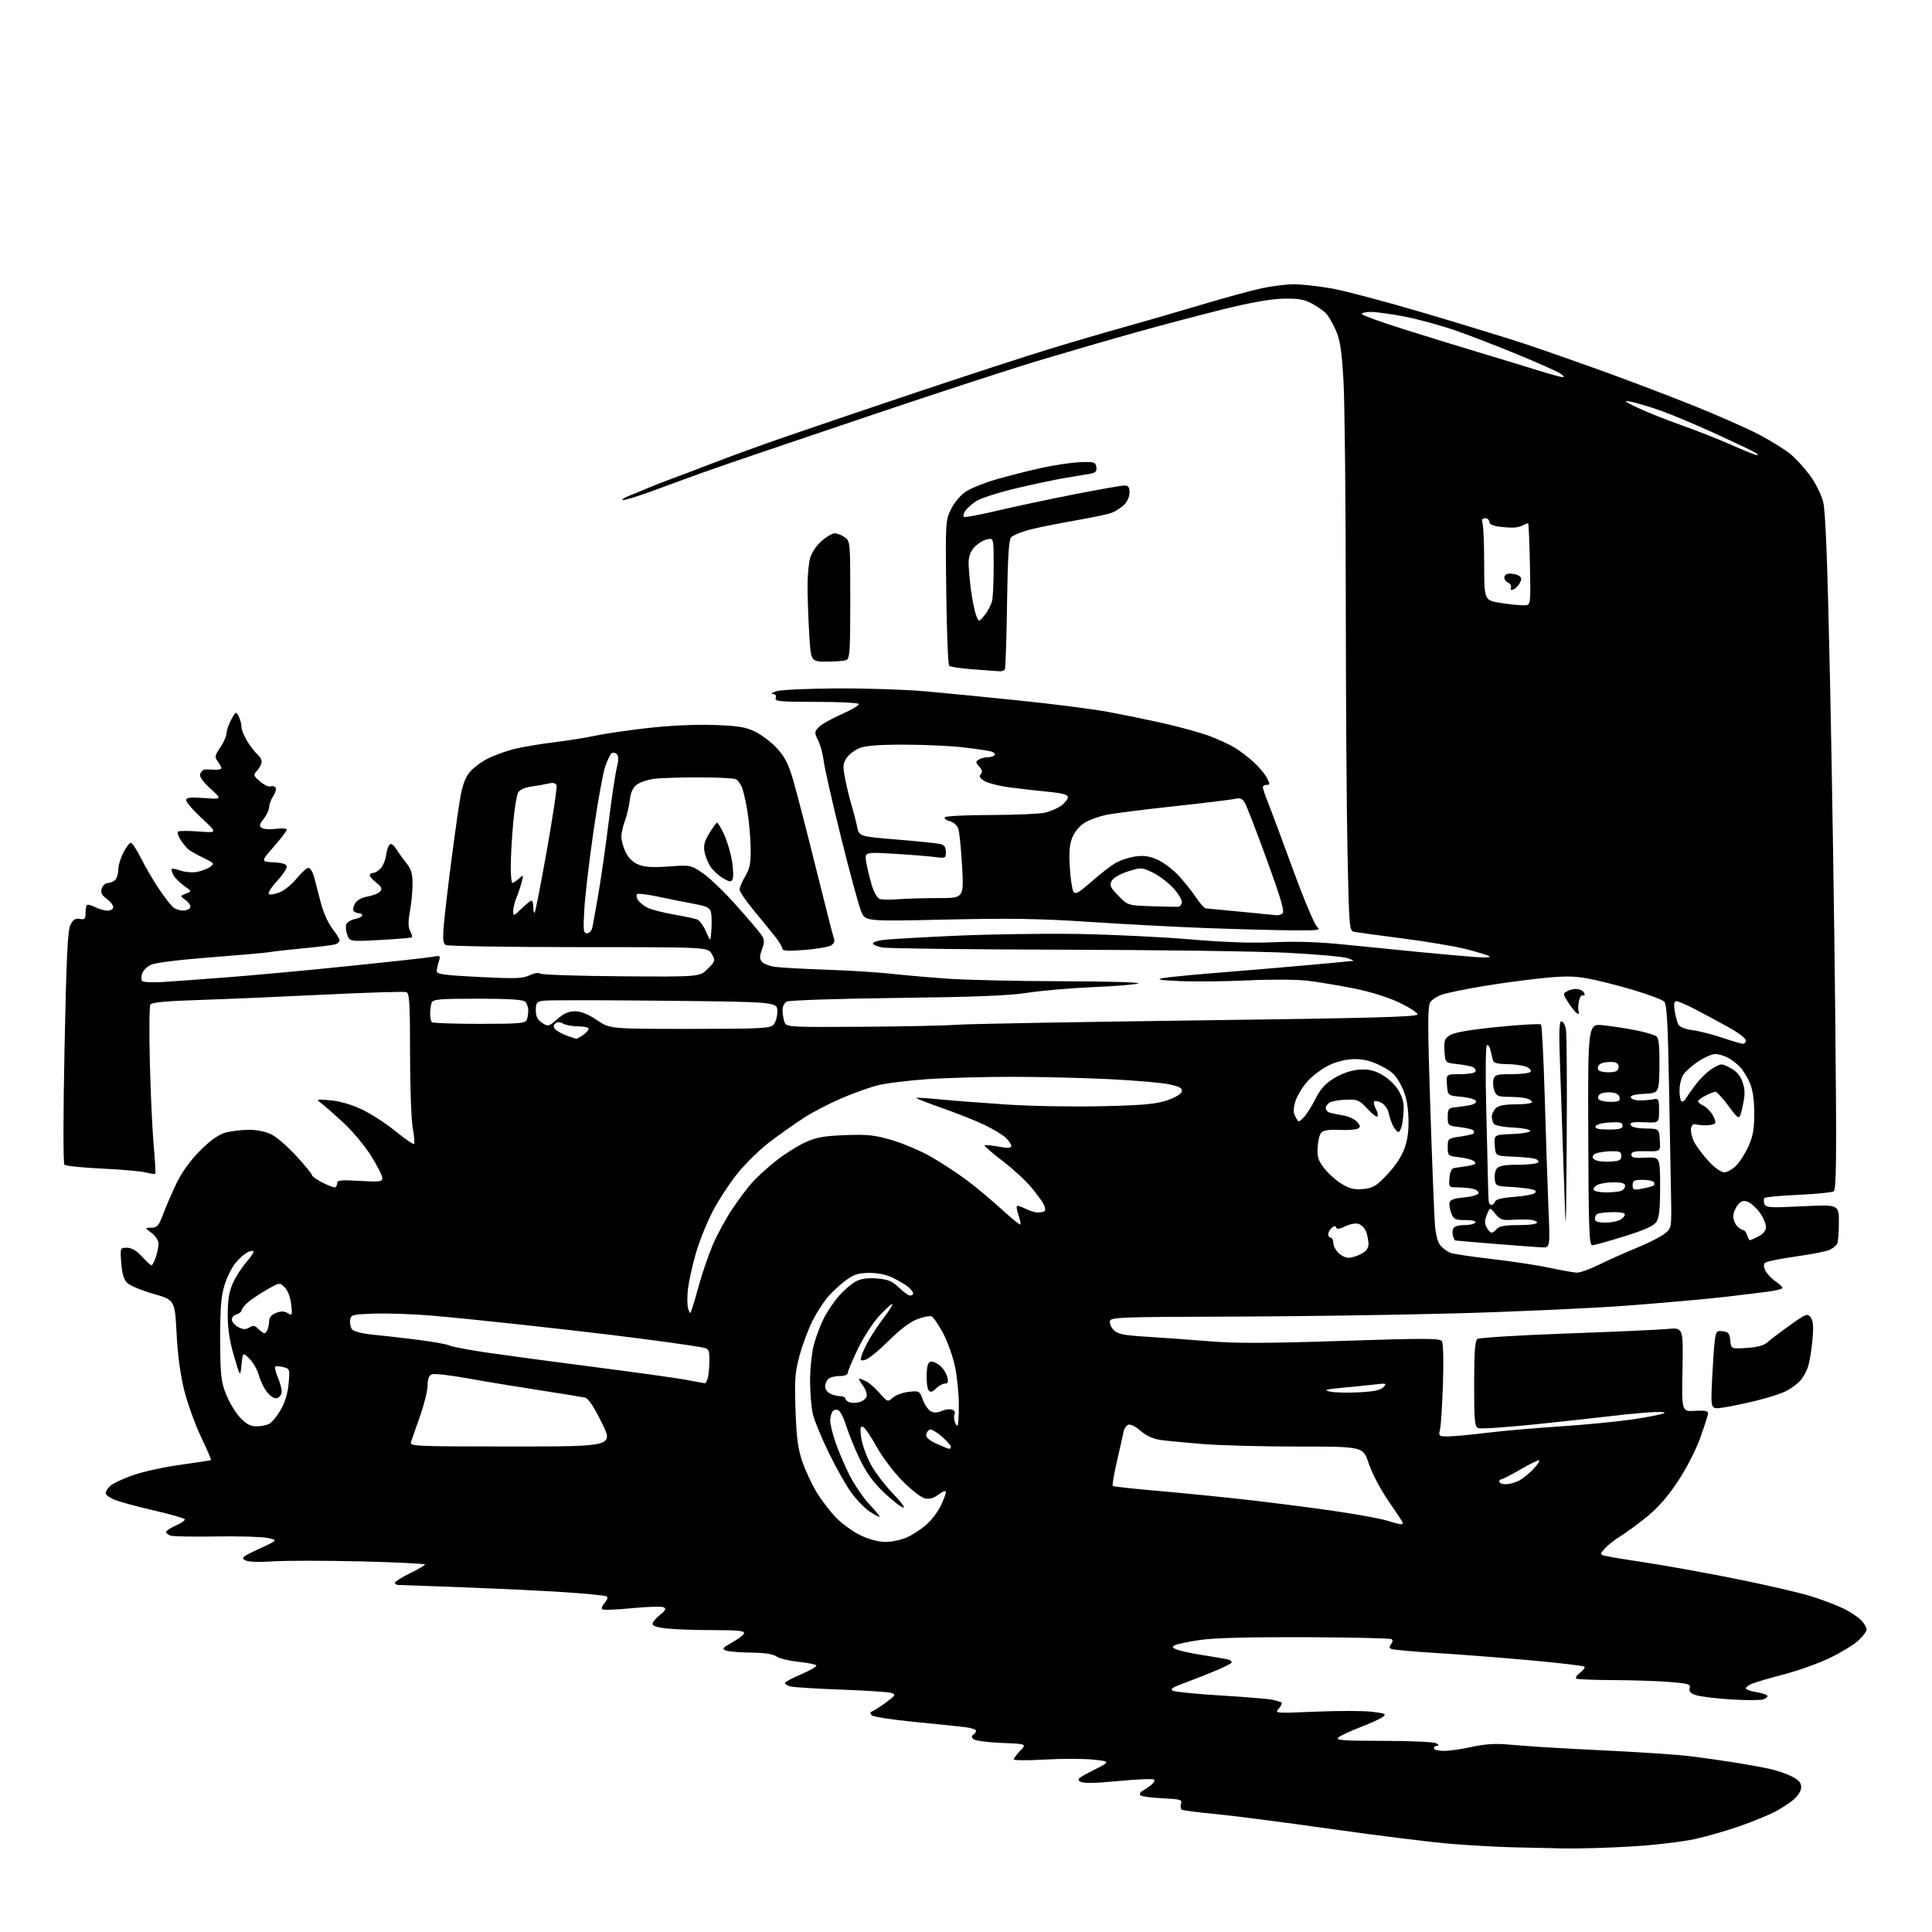 <?xml version="1.0" encoding="UTF-8" standalone="no"?>
<svg 
  version="1.1" 
  xmlns="http://www.w3.org/2000/svg" 
  xmlns:xlink="http://www.w3.org/1999/xlink" 
  xmlns:svg="http://www.w3.org/2000/svg"
  xmlns:rdf="http://www.w3.org/1999/02/22-rdf-syntax-ns#"
  xmlns:cc="http://creativecommons.org/ns#"
  xmlns:dc="http://purl.org/dc/elements/1.1/"
  viewBox="0 0 768 768"
  width="768"
  height="768"
>
<style>svg {background-color: white; }</style>"
<path stroke="none" fill="black" fill-rule="evenodd" d="M621.50,734.78C615.45,734.67 606.00,734.46 600.50,734.31C595.00,734.16 584.42,733.56 577.00,732.98C569.58,732.40 547.98,729.72 529.00,727.03C510.02,724.34 489.15,721.64 482.61,721.04C476.07,720.44 470.32,719.70 469.82,719.39C469.32,719.08 469.18,718.02 469.49,717.02C470.01,715.40 469.25,715.18 462.11,714.85C457.74,714.65 453.79,714.12 453.34,713.67C452.89,713.22 453.19,712.46 454.01,711.99C454.83,711.52 456.40,710.47 457.50,709.65C458.60,708.83 459.17,707.83 458.76,707.43C458.36,707.02 452.02,707.27 444.67,707.98C435.39,708.88 430.75,708.96 429.47,708.24C427.89,707.36 428.60,706.73 434.57,703.72C441.50,700.22 441.50,700.22 434.63,699.48C430.86,699.07 422.20,699.06 415.38,699.45C408.57,699.84 403.00,699.81 403.00,699.38C403.00,698.96 404.16,697.40 405.57,695.92C408.15,693.24 408.15,693.24 398.09,692.83C392.56,692.61 387.53,691.93 386.93,691.33C386.14,690.54 386.13,690.04 386.91,689.55C387.51,689.18 388.00,688.49 388.00,688.00C388.00,687.52 386.09,686.88 383.75,686.58C381.41,686.28 372.31,685.34 363.51,684.48C354.72,683.63 347.07,682.44 346.51,681.84C345.82,681.10 345.88,680.61 346.69,680.31C347.34,680.07 349.79,678.49 352.14,676.79C355.90,674.06 356.18,673.61 354.45,672.99C353.38,672.61 344.40,672.01 334.50,671.65C324.60,671.30 315.49,670.73 314.25,670.39C313.01,670.05 312.00,669.44 312.00,669.03C312.00,668.63 314.92,667.06 318.49,665.54C322.06,664.02 324.77,662.44 324.52,662.03C324.26,661.62 321.05,660.97 317.39,660.60C313.72,660.22 309.78,659.26 308.64,658.46C307.26,657.49 303.84,656.98 298.53,656.93C294.11,656.89 289.63,656.52 288.57,656.10C286.90,655.45 287.23,655.02 291.00,652.92C293.39,651.59 295.54,649.94 295.76,649.25C296.07,648.30 293.23,648.00 283.73,648.00C276.89,648.00 268.58,647.72 265.25,647.37C261.08,646.93 259.28,646.33 259.41,645.42C259.52,644.69 260.86,643.11 262.40,641.90C264.53,640.22 264.88,639.51 263.85,638.93C263.10,638.52 257.44,638.67 251.27,639.28C245.10,639.89 239.75,640.08 239.37,639.70C238.99,639.32 239.46,638.15 240.40,637.11C241.45,635.95 241.73,634.95 241.13,634.58C240.58,634.24 233.24,633.51 224.82,632.95C216.39,632.39 198.25,631.51 184.50,631.00C170.75,630.49 158.94,630.06 158.25,630.04C157.56,630.02 157.00,629.62 157.00,629.16C157.00,628.70 159.68,627.01 162.95,625.41C166.22,623.81 168.92,622.23 168.95,621.91C168.98,621.59 157.54,621.03 143.53,620.68C129.53,620.34 113.85,620.33 108.70,620.66C102.71,621.06 98.63,620.89 97.41,620.20C95.74,619.26 96.45,618.69 103.00,615.68C110.50,612.23 110.50,612.23 106.50,611.37C104.30,610.89 95.12,610.62 86.10,610.77C77.09,610.92 68.87,610.78 67.85,610.45C66.83,610.13 66.00,609.48 66.00,609.00C66.00,608.53 67.78,607.36 69.95,606.40C72.13,605.44 73.70,604.32 73.44,603.90C73.18,603.49 67.69,601.93 61.24,600.44C54.78,598.95 47.81,597.07 45.75,596.26C43.69,595.45 42.00,594.23 42.00,593.55C42.00,592.87 42.86,591.54 43.90,590.59C44.95,589.64 49.05,587.74 53.01,586.36C56.98,584.98 65.46,583.14 71.86,582.26C78.26,581.38 83.66,580.55 83.85,580.40C84.04,580.25 82.30,576.18 79.99,571.36C77.67,566.53 74.68,558.28 73.33,553.04C71.71,546.69 70.66,539.03 70.20,530.14C69.50,516.77 69.50,516.77 61.00,514.33C56.33,512.99 51.63,511.04 50.57,509.99C49.22,508.65 48.50,506.26 48.20,502.04C47.76,496.02 47.77,496.00 50.49,496.00C52.34,496.00 54.27,497.13 56.44,499.50C58.20,501.43 59.90,503.00 60.22,503.00C60.54,503.00 61.30,501.58 61.90,499.85C62.51,498.12 63.00,495.68 63.00,494.43C63.00,493.12 61.84,491.30 60.25,490.12C57.50,488.06 57.50,488.06 60.18,488.03C62.50,488.00 63.13,487.27 64.90,482.53C66.03,479.53 68.41,474.01 70.21,470.28C72.28,465.97 75.66,461.30 79.48,457.46C83.52,453.40 86.81,451.04 89.50,450.27C91.70,449.65 95.93,449.13 98.90,449.12C102.25,449.12 105.71,449.83 108.02,451.01C110.06,452.05 114.50,455.92 117.87,459.60C121.24,463.28 124.00,466.67 124.00,467.12C124.00,467.58 125.78,468.87 127.96,469.98C130.14,471.09 132.39,472.00 132.96,472.00C133.53,472.00 134.00,471.30 134.00,470.45C134.00,469.13 135.32,468.98 143.00,469.42C150.88,469.88 152.00,469.74 152.00,468.31C152.00,467.40 150.01,463.47 147.57,459.56C145.13,455.65 140.24,449.76 136.70,446.47C133.17,443.19 129.20,439.69 127.88,438.69C125.51,436.90 125.53,436.89 131.31,437.38C134.85,437.68 139.71,439.08 143.73,440.96C147.37,442.67 153.43,446.58 157.20,449.67C160.97,452.75 164.30,455.03 164.60,454.74C164.89,454.44 164.66,451.59 164.07,448.41C163.48,445.23 163.00,431.90 163.00,418.78C163.00,399.01 162.76,394.84 161.57,394.39C160.78,394.09 145.82,394.54 128.32,395.41C110.82,396.27 88.41,397.23 78.53,397.53C66.16,397.92 60.32,398.47 59.79,399.30C59.36,399.96 59.26,410.40 59.57,422.50C59.87,434.60 60.56,449.39 61.10,455.38C61.64,461.36 61.92,466.41 61.73,466.60C61.54,466.79 59.84,466.55 57.94,466.07C56.05,465.58 48.20,464.89 40.50,464.53C32.80,464.17 26.10,463.48 25.61,463.00C25.09,462.48 25.11,443.10 25.66,416.31C26.39,380.57 26.90,369.88 27.99,367.67C29.06,365.51 29.94,364.95 31.70,365.28C33.64,365.65 34.00,365.30 34.00,363.03C34.00,361.55 34.26,360.08 34.57,359.76C34.88,359.45 36.35,359.82 37.82,360.59C39.29,361.36 41.51,361.99 42.75,361.99C44.03,362.00 45.00,361.39 45.00,360.58C45.00,359.80 43.82,358.31 42.38,357.26C40.38,355.80 39.92,354.83 40.45,353.17C40.82,351.98 41.91,351.00 42.87,351.00C43.82,351.00 45.14,350.46 45.80,349.80C46.46,349.14 47.00,347.32 47.00,345.76C47.00,344.20 47.91,341.14 49.02,338.96C50.13,336.78 51.48,335.00 52.01,335.00C52.54,335.00 54.38,337.81 56.10,341.25C57.82,344.69 61.05,350.20 63.28,353.50C65.51,356.80 68.05,360.05 68.92,360.72C69.79,361.39 71.49,361.95 72.69,361.97C73.90,361.99 75.20,361.49 75.58,360.86C75.98,360.23 75.23,358.93 73.90,357.92C71.51,356.12 71.51,356.12 73.90,355.23C76.30,354.35 76.30,354.35 73.15,352.10C71.41,350.87 69.51,348.95 68.92,347.84C68.32,346.74 68.03,345.64 68.26,345.41C68.49,345.18 70.11,345.49 71.86,346.10C73.62,346.71 76.54,346.93 78.35,346.59C80.17,346.25 82.50,345.35 83.54,344.59C85.31,343.30 85.14,343.07 80.97,341.07C78.51,339.90 75.82,338.39 74.99,337.72C74.15,337.05 72.71,335.31 71.79,333.86C70.86,332.42 70.39,330.94 70.74,330.59C71.09,330.24 74.78,330.21 78.94,330.53C86.50,331.12 86.50,331.12 80.24,325.31C76.80,322.11 73.99,318.88 73.99,318.12C74.00,317.02 75.48,316.84 81.15,317.24C88.30,317.75 88.30,317.75 83.64,313.48C80.49,310.58 79.18,308.69 79.60,307.60C79.94,306.72 80.73,305.95 81.36,305.89C81.99,305.84 83.74,305.87 85.25,305.97C86.76,306.07 87.99,305.78 87.97,305.33C87.95,304.87 87.30,303.66 86.52,302.63C85.26,300.96 85.38,300.34 87.55,297.14C88.90,295.16 90.02,292.63 90.04,291.52C90.06,290.41 90.91,287.96 91.91,286.07C93.67,282.76 93.78,282.71 94.87,284.75C95.49,285.92 96.00,287.81 96.00,288.95C96.00,290.10 97.06,292.72 98.36,294.78C99.66,296.84 101.46,299.14 102.36,299.89C103.26,300.63 104.00,301.94 104.00,302.79C104.00,303.65 103.22,305.21 102.26,306.27C100.59,308.11 100.64,308.29 103.38,310.65C104.96,312.01 106.85,312.89 107.59,312.60C108.33,312.32 109.21,312.54 109.55,313.09C109.89,313.64 109.46,315.18 108.59,316.51C107.71,317.84 107.00,319.78 107.00,320.83C107.00,321.88 106.03,323.96 104.85,325.46C103.07,327.73 102.94,328.36 104.10,329.13C104.87,329.64 107.41,329.79 109.75,329.47C112.09,329.14 114.00,329.29 114.00,329.78C114.00,330.28 111.67,333.35 108.82,336.59C103.65,342.50 103.65,342.50 108.82,342.80C112.57,343.02 114.00,343.51 114.00,344.57C114.00,345.38 112.18,348.02 109.95,350.43C107.70,352.88 106.35,355.10 106.91,355.44C107.46,355.78 109.45,355.42 111.32,354.64C113.20,353.85 116.22,351.37 118.03,349.11C119.85,346.85 121.92,345.00 122.63,345.00C123.34,345.00 124.36,346.69 124.90,348.75C125.44,350.81 126.64,355.43 127.56,359.00C128.49,362.61 130.52,367.12 132.12,369.14C133.70,371.15 135.00,373.26 135.00,373.83C135.00,374.40 134.21,375.10 133.25,375.40C132.29,375.69 126.55,376.40 120.50,376.98C114.45,377.56 108.38,378.24 107.00,378.50C105.62,378.75 95.05,379.69 83.50,380.58C70.61,381.58 61.47,382.74 59.82,383.59C58.35,384.35 56.86,385.88 56.51,386.98C56.16,388.08 56.13,389.40 56.45,389.91C56.76,390.43 60.48,390.63 64.76,390.36C69.02,390.09 80.83,389.23 91.00,388.44C101.17,387.66 122.78,385.66 139.00,383.99C155.22,382.33 170.01,380.70 171.86,380.36C175.04,379.77 175.18,379.86 174.46,382.12C174.04,383.43 173.66,385.18 173.60,386.00C173.52,387.25 176.35,387.65 190.40,388.36C204.79,389.10 207.78,389.00 210.52,387.69C212.33,386.83 214.14,386.53 214.63,387.01C215.11,387.48 229.60,387.97 246.82,388.09C278.15,388.32 278.15,388.32 281.32,385.14C284.37,382.09 284.44,381.87 282.95,379.23C281.42,376.50 281.42,376.50 229.96,376.50C201.66,376.50 177.89,376.11 177.14,375.63C176.09,374.95 175.94,373.03 176.48,367.13C176.85,362.93 178.21,351.40 179.50,341.50C180.78,331.60 182.37,320.44 183.03,316.69C183.83,312.14 185.06,308.89 186.74,306.89C188.13,305.25 191.37,302.83 193.95,301.52C196.53,300.22 201.31,298.50 204.57,297.70C207.83,296.90 215.00,295.70 220.50,295.03C226.00,294.35 233.23,293.20 236.56,292.46C239.89,291.72 249.12,290.37 257.06,289.45C265.92,288.43 276.13,287.94 283.50,288.18C293.39,288.51 296.32,288.97 300.17,290.84C302.74,292.08 306.65,295.06 308.86,297.46C311.98,300.85 313.43,303.69 315.32,310.16C316.65,314.75 320.72,330.47 324.35,345.10C327.98,359.73 331.22,372.41 331.55,373.27C331.93,374.25 331.40,375.25 330.17,375.91C329.07,376.50 324.31,377.27 319.59,377.63C313.16,378.13 311.00,377.99 311.00,377.08C311.00,376.41 309.54,374.05 307.75,371.82C305.96,369.60 302.14,364.92 299.25,361.42C296.36,357.92 294.00,354.40 294.00,353.59C294.00,352.78 295.01,350.40 296.25,348.31C298.08,345.21 298.48,343.10 298.40,337.00C298.34,332.88 297.73,326.12 297.03,322.00C296.34,317.88 295.30,313.60 294.73,312.50C294.17,311.40 293.21,310.17 292.60,309.77C292.00,309.36 285.38,309.02 277.89,309.02C270.40,309.01 262.27,309.28 259.82,309.61C257.36,309.95 254.34,310.99 253.11,311.92C251.58,313.07 250.70,315.03 250.35,318.06C250.06,320.50 249.19,324.20 248.42,326.27C247.64,328.34 247.00,331.20 247.00,332.62C247.00,334.04 247.75,336.78 248.67,338.72C249.73,340.96 251.57,342.76 253.72,343.66C256.21,344.69 259.38,344.90 265.80,344.44C274.38,343.82 274.56,343.85 279.27,347.01C281.89,348.77 287.91,354.55 292.65,359.86C297.39,365.16 301.92,370.49 302.71,371.70C303.92,373.53 303.95,374.48 302.91,377.38C301.92,380.12 301.91,381.18 302.86,382.33C303.53,383.14 305.97,384.05 308.29,384.36C310.60,384.67 319.70,385.17 328.50,385.47C337.30,385.77 348.55,386.47 353.50,387.01C358.45,387.56 368.57,388.46 376.00,389.00C383.43,389.55 404.12,390.02 422.00,390.06C439.88,390.10 453.60,390.48 452.50,390.92C451.40,391.36 443.28,392.02 434.44,392.40C425.61,392.78 413.91,393.79 408.44,394.65C401.14,395.79 387.37,396.33 356.50,396.70C333.40,396.98 313.71,397.63 312.75,398.14C311.71,398.69 311.03,400.17 311.07,401.79C311.11,403.28 311.48,405.37 311.89,406.42C312.62,408.27 313.87,408.34 342.57,408.16C359.03,408.05 375.92,407.70 380.09,407.37C384.27,407.04 427.24,406.26 475.59,405.63C544.13,404.75 563.50,404.23 563.50,403.26C563.50,402.58 560.24,400.46 556.26,398.56C551.84,396.44 544.81,394.24 538.26,392.93C532.34,391.75 524.05,390.37 519.83,389.86C515.47,389.34 505.09,389.28 495.83,389.72C486.85,390.15 474.77,390.27 469.00,390.00C460.67,389.60 459.33,389.35 462.50,388.78C464.70,388.39 475.27,387.37 486.00,386.52C496.73,385.67 512.70,384.32 521.50,383.51C530.30,382.71 537.73,382.01 538.00,381.94C538.27,381.88 537.15,381.38 535.50,380.83C533.85,380.29 523.27,379.35 512.00,378.76C500.73,378.16 460.68,377.61 423.00,377.52C385.32,377.43 352.81,377.04 350.75,376.64C348.69,376.24 347.00,375.53 347.00,375.06C347.00,374.60 348.69,373.97 350.75,373.67C352.81,373.37 365.75,372.62 379.50,371.99C393.25,371.37 415.30,371.04 428.50,371.26C441.70,371.49 461.73,372.45 473.00,373.41C486.82,374.58 497.74,374.96 506.50,374.55C515.22,374.14 524.44,374.45 534.50,375.49C542.75,376.34 556.02,377.66 564.00,378.43C571.98,379.20 581.88,380.08 586.00,380.40C590.45,380.74 592.89,380.62 592.00,380.10C591.17,379.62 586.89,378.32 582.47,377.22C578.05,376.11 566.80,374.23 557.47,373.03C548.14,371.82 539.56,370.66 538.41,370.44C536.37,370.05 536.31,369.43 535.66,339.27C535.30,322.35 534.99,276.55 534.97,237.50C534.95,198.45 534.54,159.68 534.05,151.34C533.36,139.42 532.71,135.14 531.05,131.37C529.88,128.73 528.15,125.72 527.21,124.68C526.27,123.64 523.70,121.83 521.50,120.67C518.32,118.98 515.96,118.58 510.00,118.73C505.10,118.85 496.77,120.33 486.00,123.00C476.93,125.25 461.40,129.36 451.50,132.13C441.60,134.89 424.50,139.86 413.50,143.15C402.50,146.45 373.02,156.05 348.00,164.49C322.98,172.93 297.10,181.69 290.50,183.96C283.90,186.23 276.25,188.93 273.50,189.97C270.75,191.01 263.87,193.53 258.22,195.57C252.57,197.60 247.71,199.05 247.44,198.77C247.16,198.50 248.41,197.71 250.22,197.02C252.02,196.33 255.30,194.98 257.50,194.03C259.70,193.07 263.75,191.49 266.50,190.50C269.25,189.51 276.68,186.69 283.00,184.24C289.32,181.78 302.15,177.11 311.50,173.87C320.85,170.62 344.48,162.61 364.00,156.06C383.52,149.51 407.15,141.81 416.50,138.95C425.85,136.08 439.57,132.06 447.00,130.00C454.43,127.94 468.15,123.96 477.50,121.16C486.85,118.36 497.79,115.38 501.82,114.53C505.84,113.69 511.50,113.00 514.39,113.00C517.28,113.00 523.89,113.73 529.07,114.61C534.26,115.50 551.33,120.03 567.00,124.67C582.67,129.32 600.67,134.85 607.00,136.97C613.33,139.08 626.60,143.73 636.50,147.30C646.40,150.86 662.60,157.02 672.50,160.97C682.40,164.92 694.47,170.25 699.32,172.79C704.17,175.34 709.88,178.91 712.00,180.73C714.12,182.54 717.54,186.33 719.60,189.14C721.67,191.96 723.96,196.56 724.70,199.38C725.68,203.11 726.43,222.46 727.46,270.50C728.24,306.80 729.18,367.15 729.55,404.62C730.11,461.26 730.00,472.88 728.88,473.58C728.13,474.03 721.81,474.66 714.83,474.97C707.85,475.28 701.82,475.84 701.44,476.22C701.06,476.60 701.04,477.66 701.39,478.58C701.96,480.07 703.52,480.17 716.51,479.52C731.00,478.79 731.00,478.79 730.98,486.15C730.98,490.19 730.64,494.00 730.23,494.60C729.83,495.21 728.57,496.19 727.44,496.79C726.30,497.38 720.24,498.59 713.96,499.46C707.68,500.34 702.12,501.48 701.59,502.01C700.99,502.61 701.09,503.80 701.87,505.25C702.54,506.52 704.39,508.42 705.98,509.48C707.56,510.55 708.68,511.71 708.46,512.07C708.24,512.43 705.90,513.02 703.28,513.38C700.65,513.74 692.83,514.70 685.91,515.51C678.99,516.32 661.66,517.87 647.41,518.96C633.16,520.04 601.92,521.46 578.00,522.10C554.08,522.74 513.58,523.32 488.01,523.38C445.24,523.49 441.50,523.63 441.20,525.19C441.02,526.12 441.73,527.73 442.78,528.78C444.32,530.32 446.78,530.81 455.59,531.35C461.59,531.71 472.80,532.53 480.50,533.16C491.29,534.05 503.40,534.02 533.36,533.03C566.26,531.95 572.37,531.96 573.17,533.13C573.72,533.92 573.90,541.01 573.60,550.00C573.32,558.52 572.79,566.74 572.43,568.25C571.79,570.88 571.93,571.00 575.58,571.00C577.67,571.00 584.59,570.36 590.94,569.57C597.30,568.79 610.38,567.65 620.00,567.03C629.62,566.42 642.76,565.14 649.18,564.20C655.61,563.25 661.22,562.11 661.66,561.67C662.10,561.23 658.87,561.16 654.48,561.50C650.09,561.85 643.35,562.53 639.50,563.01C635.65,563.49 622.80,564.90 610.95,566.13C599.10,567.36 588.63,568.07 587.70,567.71C586.19,567.14 586.00,565.14 586.00,550.15C586.00,537.81 586.34,532.99 587.25,532.28C587.94,531.76 603.78,530.77 622.46,530.10C641.14,529.43 659.28,528.62 662.78,528.29C669.14,527.70 669.14,527.70 668.82,544.43C668.50,561.16 668.50,561.16 673.75,560.83C677.35,560.60 679.00,560.88 679.00,561.70C679.00,562.36 677.58,566.82 675.85,571.61C674.00,576.70 670.23,584.02 666.77,589.18C662.70,595.27 658.76,599.70 654.17,603.35C650.50,606.27 645.92,609.61 643.98,610.77C642.05,611.93 639.42,613.99 638.15,615.34C635.99,617.64 635.95,617.85 637.66,618.37C638.67,618.68 645.80,619.88 653.50,621.03C661.20,622.18 677.46,625.11 689.64,627.54C701.81,629.97 715.54,633.15 720.14,634.60C724.74,636.05 730.62,638.30 733.21,639.61C735.79,640.92 738.83,642.98 739.96,644.18C741.08,645.39 742.00,646.99 742.00,647.74C742.00,648.50 740.54,650.47 738.75,652.12C736.96,653.78 731.90,656.87 727.50,659.00C723.10,661.12 715.00,664.04 709.50,665.49C704.00,666.93 698.26,668.59 696.75,669.18C695.24,669.76 694.00,670.63 694.00,671.11C694.00,671.59 695.81,672.27 698.02,672.62C700.23,672.97 702.27,673.62 702.54,674.06C702.81,674.50 702.06,675.16 700.88,675.54C699.70,675.91 693.95,675.92 688.11,675.55C682.28,675.18 676.08,674.43 674.35,673.90C672.01,673.16 671.33,672.45 671.69,671.09C672.11,669.47 671.21,669.20 663.33,668.58C658.47,668.21 648.43,667.88 641.01,667.86C633.58,667.84 627.11,667.57 626.62,667.27C626.13,666.96 626.79,665.91 628.10,664.93C629.40,663.94 630.19,662.86 629.85,662.52C629.51,662.18 619.84,661.04 608.37,660.00C596.89,658.95 579.94,657.64 570.71,657.08C561.47,656.52 553.47,655.79 552.91,655.44C552.24,655.03 552.28,654.37 553.00,653.50C553.71,652.64 553.75,651.96 553.11,651.57C552.56,651.23 537.13,650.89 518.81,650.81C496.76,650.72 482.63,651.09 477.02,651.92C472.36,652.60 467.86,653.54 467.02,654.01C465.78,654.70 465.97,655.04 468.00,655.80C469.38,656.32 473.88,657.27 478.00,657.92C482.12,658.56 486.53,659.31 487.79,659.57C489.05,659.84 489.84,660.45 489.54,660.94C489.24,661.42 485.73,663.14 481.75,664.75C477.76,666.37 472.30,668.50 469.61,669.48C466.06,670.78 465.13,671.49 466.20,672.09C467.00,672.54 475.50,673.39 485.08,673.97C494.66,674.55 503.85,675.30 505.50,675.63C507.15,675.96 508.87,676.45 509.32,676.72C509.76,676.98 509.33,678.08 508.36,679.15C506.61,681.09 506.76,681.10 523.08,680.41C532.16,680.03 542.25,680.05 545.51,680.46C550.86,681.13 551.26,681.33 549.57,682.57C548.54,683.33 544.50,685.16 540.60,686.65C536.69,688.13 532.84,689.95 532.04,690.68C530.81,691.78 533.81,692.00 550.04,692.02C560.87,692.02 570.16,692.46 571.00,693.00C572.00,693.65 572.08,693.97 571.25,693.98C570.56,693.99 570.00,694.45 570.00,695.00C570.00,695.55 571.82,696.00 574.05,696.00C576.28,696.00 581.23,695.29 585.06,694.42C589.68,693.37 594.28,693.03 598.76,693.41C602.47,693.72 608.88,694.21 613.00,694.49C617.12,694.77 630.16,695.47 641.96,696.05C653.76,696.63 667.03,697.54 671.46,698.07C675.88,698.60 683.77,699.71 689.00,700.54C694.23,701.37 700.75,702.55 703.50,703.16C706.25,703.77 710.19,705.12 712.25,706.16C715.01,707.54 716.00,708.67 716.00,710.43C716.00,711.88 714.77,713.86 712.86,715.47C711.13,716.92 707.64,719.16 705.11,720.44C702.57,721.72 696.47,724.19 691.55,725.93C686.63,727.66 678.64,729.97 673.80,731.04C668.96,732.12 657.68,733.45 648.75,733.99C639.81,734.54 627.55,734.89 621.50,734.78zM352.00,612.94C354.48,612.95 358.33,612.13 360.57,611.11C362.80,610.09 366.26,607.83 368.25,606.09C370.24,604.34 372.79,600.99 373.93,598.64C375.07,596.29 376.00,593.82 376.00,593.15C376.00,592.42 374.85,592.79 373.08,594.10C370.99,595.64 369.41,596.07 367.53,595.60C366.08,595.23 362.11,592.12 358.70,588.68C355.28,585.23 350.67,579.11 348.42,575.02C346.18,570.95 343.75,567.42 343.02,567.17C341.98,566.83 341.83,567.77 342.34,571.46C342.70,574.07 344.37,578.79 346.06,581.96C347.75,585.13 351.77,590.43 354.99,593.75C358.29,597.14 360.05,599.56 359.01,599.29C358.00,599.03 354.51,596.27 351.25,593.16C346.97,589.07 344.31,585.35 341.65,579.76C339.63,575.50 337.22,569.55 336.29,566.54C335.37,563.53 333.94,560.81 333.13,560.50C332.32,560.19 331.29,560.51 330.85,561.22C330.40,561.92 330.02,563.53 330.02,564.78C330.01,566.04 330.93,569.81 332.06,573.17C333.19,576.53 335.70,582.42 337.63,586.26C339.57,590.10 343.20,595.44 345.71,598.12C348.22,600.80 349.98,603.00 349.62,603.00C349.26,603.00 347.47,602.02 345.65,600.82C343.82,599.62 340.62,596.36 338.55,593.57C336.48,590.78 332.39,583.55 329.45,577.50C326.52,571.45 323.65,564.48 323.08,562.00C322.51,559.52 322.04,553.66 322.02,548.96C322.01,544.26 322.67,537.84 323.49,534.69C324.31,531.54 326.13,526.71 327.53,523.95C328.93,521.19 331.71,517.12 333.71,514.90C335.71,512.68 338.69,510.18 340.34,509.32C342.37,508.28 345.05,507.92 348.70,508.22C353.03,508.58 354.69,509.28 357.33,511.83C359.13,513.58 361.14,515.00 361.80,515.00C362.46,515.00 363.00,514.62 363.00,514.15C363.00,513.69 362.21,512.62 361.25,511.77C360.29,510.93 357.61,509.28 355.29,508.12C352.56,506.74 349.19,506.00 345.69,506.00C341.36,506.00 339.53,506.56 336.40,508.83C334.26,510.38 331.03,513.33 329.24,515.37C327.45,517.41 324.64,521.74 323.00,524.99C321.36,528.24 319.06,534.40 317.89,538.67C316.04,545.40 315.82,548.29 316.23,560.46C316.60,571.50 317.18,575.89 318.94,581.00C320.17,584.58 322.73,590.07 324.63,593.20C326.53,596.34 330.00,600.87 332.34,603.28C334.67,605.68 339.04,608.84 342.04,610.29C345.43,611.93 349.21,612.93 352.00,612.94zM556.81,605.90C557.61,605.96 557.82,605.51 557.35,604.75C556.93,604.06 554.27,600.08 551.43,595.91C548.59,591.73 545.27,585.33 544.06,581.67C541.85,575.03 541.85,575.03 516.17,575.03C502.05,575.03 484.88,574.58 478.00,574.02C471.12,573.47 463.54,572.73 461.14,572.38C458.37,571.97 455.53,570.65 453.38,568.76C451.48,567.09 449.35,566.04 448.53,566.35C447.72,566.66 446.86,567.95 446.62,569.21C446.37,570.47 445.20,575.70 444.01,580.84C442.83,585.98 442.07,590.40 442.33,590.67C442.60,590.93 450.39,591.80 459.66,592.60C468.92,593.39 484.60,594.95 494.50,596.06C504.40,597.16 520.15,599.17 529.50,600.51C538.85,601.86 548.52,603.60 551.00,604.38C553.48,605.16 556.09,605.85 556.81,605.90zM598.55,590.00C599.95,590.00 602.31,589.37 603.80,588.59C605.28,587.81 607.82,585.79 609.43,584.10C611.04,582.41 612.14,580.80 611.87,580.54C611.60,580.27 608.32,581.84 604.58,584.02C600.84,586.21 597.38,588.00 596.89,588.00C596.40,588.00 596.00,588.45 596.00,589.00C596.00,589.55 597.15,590.00 598.55,590.00zM377.25,575.92C377.66,575.96 378.00,575.60 378.00,575.10C378.00,574.61 376.38,572.79 374.41,571.05C372.43,569.32 370.29,568.07 369.66,568.28C369.02,568.49 368.36,569.39 368.19,570.27C367.98,571.33 369.34,572.54 372.19,573.85C374.56,574.94 376.84,575.87 377.25,575.92zM203.33,575.00C243.89,575.00 243.89,575.00 239.19,565.49C236.01,559.04 233.86,555.85 232.50,555.55C231.40,555.31 223.07,553.96 214.00,552.56C204.93,551.16 192.06,549.03 185.42,547.83C178.77,546.64 172.58,545.95 171.67,546.30C170.52,546.74 169.99,548.13 169.98,550.72C169.97,552.80 168.60,558.33 166.95,563.00C165.29,567.67 163.68,572.29 163.35,573.25C162.80,574.90 165.14,575.00 203.33,575.00zM101.93,567.00C103.69,567.00 105.99,566.54 107.03,565.98C108.08,565.42 110.12,562.95 111.56,560.48C113.26,557.58 114.38,553.90 114.73,550.05C115.25,544.25 115.20,544.09 112.59,543.43C111.11,543.06 109.68,542.99 109.39,543.27C109.11,543.55 109.58,545.46 110.44,547.51C111.30,549.57 112.00,552.10 112.00,553.15C112.00,554.20 111.25,555.35 110.34,555.70C109.26,556.12 107.89,555.41 106.38,553.65C105.11,552.18 103.57,549.12 102.96,546.87C102.36,544.61 100.65,541.58 99.18,540.14C96.50,537.50 96.50,537.50 96.00,542.50C95.50,547.50 95.50,547.50 93.00,539.00C91.23,532.99 90.51,528.16 90.52,522.50C90.54,516.56 91.09,513.33 92.63,509.95C93.77,507.45 96.19,503.72 97.99,501.67C99.79,499.61 101.02,497.69 100.72,497.39C100.42,497.08 99.28,497.31 98.19,497.90C97.11,498.48 95.05,500.34 93.62,502.04C92.19,503.74 90.23,507.69 89.26,510.82C87.88,515.27 87.51,519.96 87.54,532.50C87.58,546.75 87.83,549.13 89.87,554.26C91.12,557.43 93.63,561.59 95.44,563.51C97.87,566.08 99.58,567.00 101.93,567.00zM380.67,566.66C380.94,566.39 381.15,562.65 381.15,558.34C381.15,554.03 380.46,547.23 379.62,543.24C378.79,539.24 376.64,533.23 374.85,529.88C373.07,526.53 371.00,523.56 370.27,523.27C369.53,522.99 366.94,523.51 364.52,524.44C361.76,525.49 357.56,528.67 353.31,532.93C349.56,536.68 345.44,540.07 344.15,540.47C342.04,541.12 341.87,540.96 342.51,538.85C342.89,537.56 344.28,534.63 345.59,532.34C346.90,530.06 349.59,526.07 351.56,523.49C353.53,520.91 354.95,518.62 354.72,518.39C354.49,518.16 352.21,520.21 349.65,522.94C347.08,525.69 343.22,531.62 341.01,536.21C338.81,540.77 337.01,545.06 337.01,545.75C337.00,546.50 335.67,547.00 333.70,547.00C331.88,547.00 329.86,547.54 329.20,548.20C328.54,548.86 328.00,550.19 328.00,551.16C328.00,552.14 328.87,553.40 329.93,553.96C331.00,554.53 332.80,555.00 333.93,555.00C335.07,555.00 336.00,555.40 336.00,555.89C336.00,556.38 336.71,557.06 337.58,557.39C338.45,557.73 340.22,557.73 341.51,557.41C342.80,557.08 344.13,556.10 344.47,555.21C344.82,554.32 344.17,552.37 343.01,550.80C341.87,549.26 341.21,548.00 341.54,548.00C341.86,548.00 343.11,548.49 344.32,549.08C345.52,549.68 347.93,551.80 349.68,553.80C352.80,557.36 352.91,557.40 354.89,555.60C356.01,554.59 358.85,553.55 361.22,553.28C365.41,552.81 365.56,552.89 366.83,556.40C367.54,558.38 368.97,560.45 370.01,561.00C371.30,561.69 372.67,561.65 374.38,560.87C375.75,560.25 377.60,560.02 378.50,560.36C379.39,560.70 379.84,561.44 379.50,562.00C379.15,562.56 379.17,563.95 379.53,565.08C379.89,566.22 380.40,566.93 380.67,566.66zM684.77,559.56C680.03,560.22 680.03,560.22 680.56,548.86C680.86,542.61 681.33,535.56 681.62,533.19C682.10,529.21 682.35,528.90 684.82,529.19C687.06,529.45 687.55,530.06 687.82,532.86C688.14,536.22 688.14,536.22 694.36,535.83C698.54,535.56 701.21,534.84 702.53,533.62C703.62,532.62 707.64,529.57 711.47,526.84C718.00,522.18 718.52,521.99 719.78,523.69C720.77,525.01 720.96,527.37 720.49,532.50C720.15,536.35 719.39,541.08 718.81,543.00C718.23,544.92 716.80,547.56 715.63,548.85C714.46,550.14 711.92,552.00 710.00,552.98C708.08,553.96 702.67,555.69 698.00,556.83C693.33,557.97 687.37,559.20 684.77,559.56zM372.07,551.93C370.62,553.38 369.89,553.57 369.17,552.68C368.63,552.03 368.27,549.26 368.35,546.51C368.46,542.94 368.92,541.46 370.00,541.28C370.82,541.15 372.49,541.87 373.70,542.89C374.91,543.90 376.19,545.92 376.56,547.37C377.06,549.39 376.85,550.00 375.61,550.00C374.72,550.00 373.13,550.87 372.07,551.93zM539.93,553.48C546.07,553.18 548.78,552.62 549.93,551.42C551.38,549.88 551.13,549.80 546.50,550.35C543.75,550.67 537.90,551.27 533.50,551.67C527.06,552.26 526.08,552.55 528.50,553.15C530.15,553.56 535.29,553.71 539.93,553.48zM280.13,549.87C280.48,549.94 281.04,548.99 281.37,547.75C281.70,546.51 281.98,543.40 281.99,540.83C282.00,536.53 281.78,536.12 279.25,535.62C277.74,535.32 271.55,534.39 265.50,533.56C259.45,532.73 248.88,531.37 242.00,530.53C235.12,529.70 219.38,527.90 207.00,526.54C194.62,525.18 178.65,523.57 171.50,522.97C164.35,522.36 154.22,522.01 149.00,522.18C139.95,522.49 139.48,522.61 139.17,524.81C138.99,526.07 139.36,527.73 139.99,528.48C140.62,529.25 144.09,530.14 147.81,530.50C151.49,530.85 159.57,531.77 165.77,532.55C171.97,533.32 177.83,534.37 178.79,534.89C179.75,535.40 187.06,536.76 195.02,537.89C202.98,539.03 222.10,541.59 237.50,543.58C252.90,545.56 268.65,547.76 272.50,548.46C276.35,549.16 279.79,549.80 280.13,549.87zM105.11,530.00C105.48,530.00 106.06,529.29 106.39,528.42C106.73,527.55 107.00,525.96 107.00,524.89C107.00,523.70 108.05,522.55 109.75,521.90C111.74,521.14 113.02,521.17 114.39,522.02C116.17,523.12 116.25,522.91 115.75,518.48C115.43,515.66 114.41,512.97 113.20,511.76C111.19,509.74 111.19,509.74 105.84,512.81C102.91,514.49 99.49,516.82 98.25,517.97C97.01,519.13 96.00,520.48 96.00,520.97C96.00,521.46 95.07,522.16 93.94,522.52C92.75,522.90 92.02,523.86 92.20,524.81C92.38,525.71 93.59,526.99 94.91,527.64C96.71,528.54 97.74,528.55 99.13,527.69C100.60,526.77 101.32,526.89 102.70,528.27C103.65,529.22 104.73,530.00 105.11,530.00zM275.02,520.50C275.42,519.40 276.74,514.90 277.95,510.50C279.16,506.10 281.52,499.22 283.19,495.21C284.86,491.20 288.38,484.67 291.03,480.71C293.67,476.74 297.34,471.86 299.17,469.85C301.00,467.84 305.20,464.05 308.49,461.43C311.79,458.81 316.96,455.53 319.99,454.15C324.47,452.10 327.44,451.56 335.99,451.23C344.91,450.90 347.73,451.20 354.62,453.23C359.08,454.55 366.09,457.54 370.18,459.88C374.27,462.22 380.65,466.41 384.35,469.18C388.06,471.96 394.26,477.13 398.13,480.69C402.01,484.25 405.36,486.97 405.59,486.74C405.82,486.51 405.50,484.88 404.89,483.11C404.27,481.34 403.98,479.69 404.24,479.43C404.49,479.17 406.01,479.64 407.60,480.48C409.20,481.31 411.44,481.99 412.58,481.99C413.73,482.00 414.95,481.72 415.30,481.37C415.65,481.02 415.43,479.78 414.82,478.62C414.21,477.45 411.97,474.41 409.84,471.85C407.72,469.29 402.60,464.61 398.47,461.45C394.34,458.28 391.15,455.51 391.38,455.29C391.61,455.06 394.09,455.29 396.90,455.80C400.69,456.49 402.00,456.42 402.00,455.54C402.00,454.88 400.99,453.40 399.75,452.24C398.51,451.08 394.80,448.83 391.50,447.23C388.20,445.63 380.64,442.62 374.71,440.54C368.77,438.46 364.05,436.61 364.23,436.44C364.40,436.27 368.58,436.53 373.52,437.01C378.46,437.50 390.38,438.42 400.00,439.06C409.62,439.70 426.73,440.01 438.00,439.74C454.50,439.35 459.57,438.89 464.00,437.38C467.31,436.25 469.61,434.84 469.80,433.84C470.04,432.58 468.86,431.92 464.81,431.04C461.89,430.41 451.18,429.48 441.00,428.98C430.82,428.48 413.50,428.06 402.50,428.05C391.50,428.04 376.20,428.46 368.50,428.99C360.80,429.53 351.86,430.65 348.63,431.50C345.40,432.34 338.95,434.67 334.30,436.67C329.64,438.67 323.06,442.10 319.66,444.29C316.27,446.48 310.25,450.72 306.28,453.71C302.30,456.69 296.44,462.38 293.25,466.35C290.06,470.31 285.58,477.16 283.28,481.58C280.99,485.99 278.00,493.41 276.66,498.06C275.31,502.71 273.89,509.05 273.50,512.15C273.11,515.25 273.13,518.84 273.55,520.14C274.26,522.39 274.33,522.41 275.02,520.50zM626.77,505.90C628.03,505.95 632.08,504.50 635.77,502.67C639.47,500.84 646.18,497.85 650.67,496.02C655.17,494.19 660.12,491.68 661.67,490.44C664.50,488.18 664.50,488.18 664.26,475.34C664.12,468.28 663.76,448.32 663.45,431.00C663.01,406.72 662.58,399.19 661.55,398.15C660.82,397.40 655.21,395.30 649.08,393.48C642.96,391.66 634.81,389.61 630.98,388.93C625.44,387.94 621.63,387.94 612.26,388.92C605.79,389.60 595.36,391.03 589.07,392.09C582.78,393.16 575.88,394.56 573.72,395.20C571.56,395.85 569.23,397.30 568.53,398.44C567.50,400.11 567.50,408.03 568.56,440.00C569.27,461.73 570.09,482.59 570.38,486.37C570.73,490.99 571.49,493.89 572.70,495.23C573.69,496.33 575.44,497.59 576.59,498.03C577.75,498.47 585.17,499.58 593.09,500.49C601.02,501.40 611.33,502.97 616.00,503.97C620.67,504.98 625.52,505.84 626.77,505.90zM536.05,500.00C537.18,500.00 539.43,499.31 541.05,498.47C543.08,497.43 544.00,496.20 544.00,494.54C544.00,493.21 543.58,491.01 543.06,489.65C542.54,488.29 541.19,486.88 540.05,486.52C538.88,486.14 536.59,486.56 534.76,487.47C532.62,488.54 531.40,488.71 531.17,488.00C530.91,487.24 530.38,487.27 529.40,488.08C528.63,488.72 528.00,489.86 528.00,490.62C528.00,491.38 528.45,492.00 529.00,492.00C529.55,492.00 530.00,492.90 530.00,494.00C530.00,495.10 530.90,496.90 532.00,498.00C533.10,499.10 534.92,500.00 536.05,500.00zM612.85,495.85C611.01,495.77 602.52,495.13 594.00,494.44C585.48,493.74 578.44,493.14 578.36,493.09C578.28,493.04 577.95,492.32 577.64,491.50C577.32,490.68 577.32,489.32 577.64,488.50C578.01,487.53 579.56,487.00 582.05,487.00C584.16,487.00 586.16,486.55 586.50,486.00C586.88,485.39 585.34,485.00 582.53,485.00C578.49,485.00 577.83,484.69 576.93,482.33C576.38,480.86 576.05,478.95 576.22,478.08C576.43,476.95 578.06,476.36 581.93,476.00C584.91,475.73 587.51,474.99 587.71,474.38C587.92,473.76 587.05,472.98 585.79,472.64C584.53,472.30 581.79,472.02 579.69,472.01C575.90,472.00 575.88,471.98 576.19,468.26C576.39,465.85 577.03,464.45 578.00,464.32C578.83,464.22 581.25,463.85 583.38,463.50C586.27,463.02 586.97,462.57 586.13,461.73C585.50,461.10 582.86,460.35 580.25,460.05C575.60,459.51 575.50,459.43 575.50,456.01C575.50,452.60 575.61,452.51 580.35,451.83C583.01,451.45 585.45,450.88 585.76,450.57C586.08,450.26 586.01,449.68 585.62,449.29C585.23,448.90 582.80,448.34 580.21,448.04C575.60,447.51 575.50,447.43 575.50,444.00C575.50,441.01 575.86,440.46 578.00,440.23C579.38,440.08 581.99,439.72 583.81,439.42C585.76,439.11 586.97,438.39 586.74,437.69C586.52,437.04 583.90,436.27 580.92,436.00C575.50,435.50 575.50,435.50 575.19,431.25C574.89,427.00 574.89,427.00 580.38,427.00C583.41,427.00 586.14,426.58 586.46,426.07C586.77,425.56 586.46,424.78 585.77,424.34C585.07,423.90 582.25,423.30 579.50,423.02C574.50,422.50 574.50,422.50 574.20,417.81C573.94,413.75 574.23,412.90 576.35,411.50C578.01,410.42 584.19,409.35 595.36,408.23C604.46,407.32 612.20,406.87 612.57,407.24C612.94,407.60 613.60,420.64 614.06,436.20C614.51,451.77 615.17,471.59 615.54,480.25C616.19,496.00 616.19,496.00 612.85,495.85zM632.93,495.00C631.71,495.00 631.48,488.39 631.36,450.96C631.21,406.92 631.21,406.92 637.36,407.56C640.74,407.91 646.59,408.81 650.36,409.57C654.13,410.32 657.80,411.42 658.51,412.01C659.42,412.77 659.75,416.13 659.65,423.79C659.50,434.50 659.50,434.50 653.68,434.80C649.71,435.01 648.00,435.48 648.28,436.30C648.50,436.96 650.22,437.47 652.09,437.44C653.97,437.41 656.40,437.18 657.50,436.94C659.29,436.55 659.50,437.02 659.50,441.44C659.50,446.39 659.50,446.39 653.64,446.12C649.13,445.91 647.88,446.15 648.23,447.17C648.52,448.04 650.55,448.53 654.09,448.59C659.50,448.68 659.50,448.68 659.80,453.21C660.10,457.74 660.10,457.74 654.30,457.62C649.76,457.53 648.50,457.83 648.50,459.00C648.50,460.19 649.67,460.44 654.20,460.20C659.90,459.90 659.90,459.90 659.92,471.67C659.94,480.37 659.56,484.02 658.47,485.69C657.41,487.31 653.84,488.92 645.68,491.47C639.45,493.41 633.71,495.00 632.93,495.00zM622.79,453.00C622.50,493.50 622.50,493.50 621.65,467.50C621.18,453.20 620.50,433.51 620.15,423.75C619.65,410.21 619.79,406.00 620.70,406.00C621.37,406.00 622.17,407.46 622.49,409.25C622.81,411.04 622.95,430.73 622.79,453.00zM695.62,493.00C695.88,493.00 697.43,492.31 699.05,491.47C701.01,490.46 702.00,489.18 702.00,487.67C702.00,486.41 700.86,483.84 699.47,481.95C698.07,480.06 695.94,478.15 694.72,477.70C693.03,477.08 692.10,477.40 690.76,479.05C689.79,480.25 689.00,482.26 689.00,483.54C689.00,484.81 689.71,486.56 690.57,487.43C691.44,488.29 692.53,489.00 693.00,489.00C693.48,489.00 694.15,489.90 694.50,491.00C694.85,492.10 695.35,493.00 695.62,493.00zM592.91,490.00C593.38,490.00 594.32,489.32 595.00,488.50C595.90,487.41 598.28,487.00 603.62,487.00C607.87,487.00 611.00,486.58 611.00,486.00C611.00,485.45 609.54,484.92 607.75,484.82C605.96,484.73 602.71,484.77 600.53,484.92C597.25,485.14 596.19,484.72 594.43,482.52C592.30,479.85 592.30,479.85 591.07,482.83C590.14,485.07 590.11,486.34 590.95,487.91C591.57,489.06 592.45,490.00 592.91,490.00zM638.31,486.00C640.68,486.00 643.49,485.36 644.56,484.58C645.62,483.80 646.16,482.83 645.75,482.42C645.34,482.01 642.93,481.75 640.39,481.85C637.85,481.95 635.37,482.27 634.88,482.57C634.40,482.87 634.00,483.77 634.00,484.56C634.00,485.59 635.22,486.00 638.31,486.00zM592.89,479.00C593.38,479.00 594.02,478.39 594.31,477.64C594.65,476.74 597.26,476.11 601.99,475.77C605.92,475.49 609.62,474.78 610.20,474.20C610.95,473.45 610.26,472.97 607.88,472.57C606.02,472.26 602.25,471.89 599.50,471.75C594.83,471.52 594.48,471.31 594.18,468.69C594.00,467.14 594.39,465.23 595.05,464.44C595.89,463.43 598.41,463.00 603.56,463.00C607.59,463.00 611.15,462.56 611.48,462.03C611.81,461.50 611.05,460.82 609.79,460.54C608.53,460.25 604.58,459.90 601.00,459.76C594.50,459.50 594.50,459.50 594.19,455.29C593.89,451.09 593.89,451.09 601.19,450.79C605.42,450.62 608.40,450.08 608.26,449.50C608.13,448.95 604.99,448.36 601.29,448.20C597.46,448.03 594.23,447.38 593.79,446.70C593.37,446.04 593.02,444.74 593.02,443.82C593.01,442.90 593.71,441.44 594.57,440.57C595.67,439.47 598.06,439.00 602.57,439.00C606.11,439.00 609.00,438.60 609.00,438.12C609.00,437.63 607.99,436.96 606.75,436.63C605.51,436.30 602.35,436.02 599.73,436.01C595.62,436.00 594.82,435.67 594.04,433.61C593.54,432.29 593.38,430.27 593.68,429.11C594.17,427.22 594.96,427.00 601.06,427.00C604.81,427.00 608.16,426.55 608.50,426.00C608.84,425.45 607.94,424.55 606.50,424.00C605.05,423.45 601.63,423.00 598.90,423.00C595.80,423.00 593.79,422.53 593.55,421.75C593.34,421.06 592.89,419.24 592.55,417.71C592.22,416.17 591.55,415.16 591.06,415.46C590.57,415.77 590.45,426.61 590.79,440.25C591.13,453.59 591.46,467.20 591.51,470.50C591.57,473.80 591.70,477.06 591.81,477.75C591.91,478.44 592.40,479.00 592.89,479.00zM638.48,474.00C640.87,474.00 643.55,473.73 644.42,473.39C645.29,473.06 646.00,472.16 646.00,471.39C646.00,470.41 644.67,470.00 641.43,470.00C638.92,470.00 635.99,470.47 634.91,471.05C633.83,471.63 633.21,472.53 633.53,473.05C633.85,473.57 636.08,474.00 638.48,474.00zM542.00,472.64C545.92,472.25 547.16,471.48 551.65,466.66C554.98,463.08 557.40,459.31 558.50,455.99C559.68,452.44 560.10,448.61 559.85,443.63C559.58,438.44 558.78,435.02 556.97,431.46C554.94,427.44 553.43,425.98 549.05,423.75C545.24,421.81 542.14,421.00 538.57,421.01C535.37,421.02 531.65,421.88 528.50,423.35C525.75,424.64 521.84,427.53 519.81,429.78C517.78,432.03 515.59,435.64 514.94,437.79C514.04,440.82 514.05,442.22 514.99,443.97C516.20,446.24 516.20,446.24 518.20,444.24C519.30,443.14 521.41,439.84 522.87,436.90C524.84,432.97 526.79,430.79 530.28,428.63C533.16,426.85 536.90,425.52 539.83,425.24C543.44,424.90 545.69,425.31 548.79,426.89C551.07,428.05 554.07,430.68 555.47,432.74C557.03,435.04 558.00,437.86 558.00,440.11C558.00,442.11 557.72,445.16 557.38,446.88C557.03,448.59 556.37,450.00 555.91,450.00C555.45,450.00 554.53,448.99 553.86,447.75C553.20,446.51 552.38,444.15 552.04,442.51C551.67,440.73 550.43,439.02 548.96,438.29C547.60,437.61 546.36,437.47 546.19,437.97C546.01,438.48 546.39,439.85 547.02,441.03C547.65,442.21 547.88,443.45 547.53,443.80C547.19,444.14 545.37,442.75 543.50,440.70C540.41,437.33 539.63,436.99 535.29,437.13C532.66,437.21 529.71,437.68 528.75,438.17C527.79,438.67 527.00,439.70 527.00,440.47C527.00,441.24 527.79,442.08 528.75,442.35C529.71,442.61 532.13,443.10 534.11,443.43C536.10,443.77 538.49,444.89 539.43,445.92C540.79,447.43 540.87,447.96 539.82,448.62C539.09,449.06 535.76,449.31 532.42,449.16C528.10,448.96 526.00,449.30 525.15,450.31C524.50,451.10 523.88,453.80 523.77,456.32C523.60,460.10 524.10,461.56 526.63,464.70C528.31,466.79 531.45,469.53 533.60,470.79C536.59,472.55 538.55,472.98 542.00,472.64zM652.74,472.52C654.80,472.13 656.83,471.60 657.26,471.34C657.68,471.08 657.77,470.44 657.46,469.93C657.14,469.42 655.11,469.00 652.94,469.00C649.60,469.00 649.00,469.32 649.00,471.11C649.00,473.01 649.38,473.15 652.74,472.52zM685.44,466.00C686.64,466.00 688.81,464.76 690.26,463.25C691.71,461.74 693.90,458.25 695.13,455.50C696.84,451.66 697.36,448.65 697.34,442.50C697.33,437.21 696.75,433.15 695.61,430.51C694.67,428.32 692.91,425.47 691.70,424.17C690.49,422.87 688.28,421.18 686.80,420.40C685.31,419.63 683.06,419.00 681.80,419.00C680.53,419.01 677.56,420.30 675.19,421.87C672.82,423.44 670.17,425.74 669.31,426.97C668.44,428.20 667.69,430.94 667.64,433.04C667.58,435.15 667.90,437.23 668.34,437.68C668.79,438.12 669.58,437.72 670.10,436.79C670.62,435.86 672.51,433.18 674.29,430.84C676.07,428.51 679.05,425.71 680.91,424.62C684.26,422.66 684.33,422.66 687.89,424.57C690.44,425.94 691.85,427.61 692.74,430.30C693.73,433.35 693.73,435.24 692.71,439.80C691.45,445.50 691.45,445.50 687.19,439.75C684.85,436.59 682.48,434.00 681.92,434.00C681.36,434.00 679.57,434.69 677.95,435.53C676.33,436.36 675.00,437.38 675.00,437.79C675.00,438.19 675.95,438.97 677.10,439.51C678.26,440.06 679.93,441.72 680.81,443.21C681.69,444.70 682.11,446.23 681.73,446.60C681.36,446.98 679.80,447.31 678.27,447.33C676.75,447.36 674.84,447.18 674.02,446.94C673.09,446.66 672.42,447.31 672.21,448.68C672.03,449.88 672.62,452.30 673.52,454.05C674.43,455.80 676.99,459.20 679.21,461.61C681.62,464.22 684.14,466.00 685.44,466.00zM640.00,461.76C643.75,461.54 644.50,461.17 644.50,459.50C644.50,457.75 643.89,457.52 639.63,457.67C636.95,457.77 634.25,458.35 633.64,458.96C632.81,459.79 632.91,460.34 634.01,461.05C634.83,461.59 637.52,461.90 640.00,461.76zM639.42,449.00C643.80,449.00 645.00,448.67 645.00,447.45C645.00,446.21 643.97,445.96 639.83,446.20C636.81,446.37 634.49,447.02 634.25,447.75C633.95,448.65 635.40,449.00 639.42,449.00zM640.13,438.00C643.42,438.00 644.09,437.68 643.82,436.25C643.60,435.13 642.41,434.41 640.49,434.24C638.85,434.10 636.88,434.38 636.12,434.88C635.36,435.37 635.05,436.28 635.43,436.89C635.81,437.50 637.92,438.00 640.13,438.00zM642.69,425.69C643.35,425.23 643.63,424.19 643.31,423.37C642.92,422.36 641.61,421.99 639.13,422.20C636.70,422.40 635.41,423.05 635.20,424.18C634.96,425.44 635.72,425.95 638.19,426.20C640.01,426.38 642.04,426.16 642.69,425.69zM692.75,414.92C693.44,414.96 694.00,414.36 694.00,413.57C694.00,412.78 690.96,410.46 687.25,408.41C683.54,406.36 677.63,403.18 674.13,401.34C670.63,399.50 667.17,398.00 666.44,398.00C665.49,398.00 665.28,399.02 665.70,401.75C666.02,403.81 666.67,406.26 667.14,407.19C667.68,408.25 669.77,409.11 672.75,409.49C675.36,409.83 680.65,411.17 684.50,412.47C688.35,413.77 692.06,414.87 692.75,414.92zM229.03,412.92C229.32,412.97 230.56,412.30 231.78,411.44C233.00,410.59 234.00,409.46 234.00,408.94C234.00,408.42 232.17,408.00 229.93,408.00C227.70,408.00 224.95,407.51 223.83,406.91C222.35,406.12 221.48,406.12 220.69,406.91C219.90,407.70 219.94,408.35 220.84,409.25C221.53,409.94 223.53,411.03 225.29,411.67C227.06,412.32 228.74,412.88 229.03,412.92zM274.17,409.00C301.64,409.00 306.07,408.79 307.43,407.43C308.30,406.55 309.00,404.18 309.00,402.06C309.00,398.27 309.00,398.27 264.00,397.81C239.25,397.55 217.65,397.54 216.00,397.79C213.35,398.18 213.00,398.62 213.00,401.59C213.00,404.07 213.65,405.38 215.49,406.59C217.89,408.16 218.11,408.11 221.53,405.11C224.05,402.90 226.08,402.00 228.57,402.00C230.92,402.00 233.79,403.15 237.28,405.50C242.47,409.00 242.47,409.00 274.17,409.00zM190.56,407.00C206.26,407.00 208.87,406.78 209.39,405.42C209.73,404.55 210.00,402.84 210.00,401.62C210.00,400.40 209.46,398.86 208.80,398.20C207.96,397.36 202.33,397.00 189.91,397.00C174.70,397.00 172.13,397.22 171.61,398.58C171.27,399.45 171.00,401.40 171.00,402.92C171.00,404.43 171.30,405.97 171.67,406.33C172.03,406.70 180.54,407.00 190.56,407.00zM627.24,403.00C626.75,403.00 625.18,401.20 623.74,399.00C621.17,395.08 621.16,394.98 623.11,393.94C624.21,393.35 626.06,393.02 627.22,393.19C628.39,393.36 629.55,394.13 629.80,394.89C630.05,395.65 629.81,396.00 629.25,395.66C628.69,395.31 627.97,396.41 627.63,398.12C627.29,399.82 627.26,401.61 627.56,402.10C627.87,402.60 627.72,403.00 627.24,403.00zM151.20,373.65C139.07,374.30 139.07,374.30 138.06,371.66C137.51,370.21 137.33,368.32 137.65,367.46C137.98,366.60 139.55,365.64 141.13,365.32C142.71,365.01 144.00,364.36 144.00,363.88C144.00,363.39 143.35,363.00 142.56,363.00C141.77,363.00 140.85,362.57 140.53,362.04C140.20,361.51 140.51,360.15 141.22,359.02C141.98,357.79 144.01,356.71 146.23,356.35C148.28,356.02 150.48,355.13 151.11,354.37C152.01,353.28 151.69,352.54 149.63,350.92C148.18,349.78 147.00,348.44 147.00,347.93C147.00,347.42 147.61,347.00 148.35,347.00C149.08,347.00 150.45,346.16 151.38,345.14C152.30,344.11 153.25,341.80 153.48,339.99C153.70,338.19 154.32,336.28 154.85,335.75C155.47,335.13 156.46,335.82 157.61,337.64C158.60,339.21 160.45,341.77 161.71,343.33C163.45,345.47 164.00,347.42 164.00,351.39C164.00,354.27 163.53,359.18 162.95,362.29C162.20,366.39 162.22,368.54 163.03,370.06C163.65,371.22 163.98,372.36 163.75,372.59C163.52,372.81 157.87,373.29 151.20,373.65zM282.80,369.57C282.98,366.85 282.89,363.68 282.60,362.53C282.17,360.83 280.82,360.19 275.78,359.27C272.33,358.64 265.99,357.37 261.69,356.45C257.39,355.54 253.58,355.08 253.22,355.44C252.87,355.80 253.05,356.86 253.63,357.80C254.21,358.73 255.92,360.11 257.43,360.85C258.94,361.59 263.62,362.79 267.84,363.53C272.05,364.27 276.25,365.16 277.17,365.51C278.09,365.87 279.66,368.03 280.66,370.33C282.47,374.50 282.47,374.50 282.80,369.57zM233.34,371.00C234.23,371.00 235.18,369.99 235.46,368.75C235.73,367.51 236.84,361.32 237.92,355.00C239.00,348.68 240.83,335.85 241.99,326.50C243.15,317.15 244.59,307.56 245.19,305.19C245.94,302.18 245.95,300.55 245.22,299.82C244.65,299.25 243.73,299.05 243.18,299.39C242.63,299.73 241.46,302.14 240.57,304.75C239.67,307.36 237.58,318.95 235.91,330.50C234.24,342.05 232.61,355.89 232.29,361.25C231.78,369.83 231.91,371.00 233.34,371.00zM513.00,369.82C506.12,369.75 490.82,369.34 479.00,368.90C467.18,368.46 446.48,367.36 433.00,366.46C413.69,365.17 401.67,364.97 376.25,365.54C344.01,366.26 344.01,366.26 342.35,362.38C341.44,360.25 337.85,347.02 334.36,333.00C330.88,318.98 327.76,305.25 327.44,302.50C327.11,299.75 326.11,296.06 325.22,294.30C323.71,291.31 323.72,290.97 325.38,289.13C326.37,288.04 330.49,285.70 334.54,283.92C338.60,282.13 341.68,280.30 341.40,279.84C341.11,279.38 333.44,279.00 324.33,279.00C310.04,279.00 307.86,278.80 308.36,277.50C308.73,276.54 308.32,275.97 307.22,275.91C306.27,275.87 306.85,275.37 308.50,274.80C310.15,274.23 320.95,273.72 332.50,273.65C344.05,273.58 360.02,274.11 368.00,274.82C375.98,275.53 393.11,277.21 406.08,278.56C419.05,279.91 434.39,281.88 440.17,282.94C445.96,284.00 456.04,286.07 462.59,287.54C469.14,289.01 477.38,291.29 480.90,292.62C484.42,293.94 488.92,296.02 490.90,297.25C492.88,298.47 496.22,301.01 498.31,302.91C500.41,304.80 502.79,307.62 503.59,309.17C504.89,311.68 504.88,312.00 503.53,312.00C502.69,312.00 502.00,312.43 502.00,312.96C502.00,313.49 502.96,316.31 504.13,319.21C505.30,322.12 509.77,334.10 514.05,345.83C518.49,357.99 522.63,367.76 523.67,368.55C525.26,369.75 523.86,369.92 513.00,369.82zM207.30,361.20C209.11,359.44 210.91,358.00 211.30,358.00C211.68,358.00 212.00,359.20 212.00,360.67C212.00,362.13 212.24,363.09 212.54,362.80C212.83,362.50 215.02,351.29 217.40,337.88C219.79,324.47 221.51,312.90 221.23,312.16C220.89,311.27 219.84,311.03 218.11,311.44C216.67,311.78 213.57,312.33 211.21,312.67C208.48,313.05 206.56,313.95 205.92,315.15C205.37,316.18 204.50,321.64 203.99,327.27C203.48,332.89 203.05,340.54 203.03,344.25C203.02,347.96 203.30,351.00 203.67,351.00C204.04,351.00 205.20,350.22 206.25,349.28C208.09,347.61 208.13,347.65 207.41,350.53C207.00,352.16 206.07,354.95 205.34,356.72C204.60,358.49 204.00,360.94 204.00,362.16C204.00,364.27 204.18,364.22 207.30,361.20zM507.50,363.83C508.05,363.91 509.08,363.60 509.78,363.16C510.76,362.53 509.31,357.52 503.57,341.72C499.44,330.37 495.49,320.15 494.79,319.01C493.83,317.45 492.87,317.08 491.04,317.53C489.68,317.87 478.66,319.21 466.54,320.52C454.42,321.82 442.23,323.38 439.45,323.99C436.67,324.59 432.93,325.97 431.14,327.06C429.32,328.17 427.19,330.69 426.32,332.77C425.16,335.54 424.89,338.59 425.26,344.63C425.54,349.10 426.17,353.48 426.66,354.36C427.42,355.71 428.52,355.12 433.68,350.63C437.04,347.69 441.30,344.36 443.15,343.23C444.99,342.10 448.59,340.87 451.14,340.49C454.68,339.97 456.81,340.27 460.14,341.75C462.54,342.82 466.37,345.72 468.65,348.21C470.93,350.70 474.03,354.59 475.53,356.87C477.03,359.14 478.77,361.05 479.38,361.11C480.00,361.16 486.35,361.77 493.50,362.45C500.65,363.14 506.95,363.76 507.50,363.83zM468.50,360.45C469.05,360.38 469.64,359.62 469.81,358.74C469.98,357.86 468.49,355.33 466.50,353.13C464.50,350.92 460.82,348.12 458.32,346.91C453.87,344.76 453.65,344.75 448.39,346.40C445.21,347.41 442.57,348.94 441.91,350.16C440.97,351.93 441.35,352.77 444.58,356.08C448.34,359.93 448.34,359.93 457.92,360.25C463.19,360.42 467.95,360.51 468.50,360.45zM357.40,357.44C360.64,357.20 367.76,357.00 373.22,357.00C383.15,357.00 383.15,357.00 382.44,344.25C382.05,337.24 381.36,330.50 380.90,329.28C380.44,328.06 378.93,326.77 377.54,326.42C376.15,326.07 375.26,325.38 375.57,324.89C375.87,324.40 384.08,323.99 393.81,323.98C403.54,323.96 413.27,323.54 415.42,323.04C417.58,322.54 420.51,321.27 421.92,320.21C423.34,319.15 424.50,317.66 424.50,316.89C424.50,315.89 422.40,315.30 417.00,314.78C412.88,314.38 405.93,313.59 401.57,313.03C397.21,312.46 392.55,311.28 391.22,310.41C389.46,309.25 389.09,308.51 389.88,307.72C390.67,306.93 390.50,306.11 389.28,304.75C387.81,303.13 387.78,302.75 389.04,301.95C389.84,301.45 391.49,301.02 392.69,301.02C393.90,301.01 395.13,300.60 395.43,300.11C395.74,299.62 394.96,298.96 393.71,298.64C392.46,298.33 387.40,297.61 382.47,297.04C377.54,296.48 367.07,296.01 359.22,296.01C349.14,296.00 343.94,296.42 341.55,297.42C339.68,298.20 337.41,299.97 336.50,301.37C335.07,303.55 334.99,304.70 335.98,309.70C336.60,312.89 337.73,317.52 338.49,320.00C339.24,322.48 340.23,326.30 340.68,328.50C341.50,332.50 341.50,332.50 356.50,333.73C364.75,334.40 372.51,335.20 373.75,335.50C375.37,335.89 376.00,336.77 376.00,338.65C376.00,341.16 375.82,341.25 371.75,340.69C369.41,340.37 362.14,339.79 355.60,339.40C343.69,338.69 343.69,338.69 344.32,342.59C344.67,344.74 345.65,348.83 346.49,351.68C347.42,354.80 348.72,357.06 349.77,357.37C350.72,357.65 354.15,357.69 357.40,357.44zM291.19,349.62C290.60,350.69 289.82,350.57 287.28,349.02C285.54,347.96 283.35,345.94 282.42,344.52C281.50,343.11 280.44,340.50 280.07,338.72C279.56,336.24 279.99,334.53 281.95,331.28C283.35,328.96 284.76,327.05 285.08,327.03C285.40,327.01 286.65,329.14 287.86,331.75C289.07,334.36 290.48,339.15 291.00,342.39C291.52,345.63 291.61,348.88 291.19,349.62zM397.19,266.84C396.26,266.75 391.59,266.41 386.81,266.07C382.03,265.73 377.76,265.09 377.31,264.65C376.87,264.20 376.34,251.06 376.15,235.44C375.80,207.78 375.85,206.94 378.02,202.46C379.32,199.78 381.78,196.85 383.92,195.43C385.95,194.09 391.41,191.89 396.05,190.55C400.70,189.21 408.69,187.18 413.81,186.04C418.94,184.90 425.91,183.86 429.31,183.73C435.00,183.52 435.52,183.68 435.81,185.69C436.07,187.49 435.52,187.98 432.81,188.43C430.99,188.73 426.57,189.46 423.00,190.06C419.43,190.65 410.78,192.49 403.79,194.14C396.73,195.81 389.66,198.11 387.88,199.32C386.13,200.52 384.21,202.27 383.63,203.20C383.05,204.14 382.82,205.16 383.13,205.46C383.44,205.77 389.27,204.70 396.09,203.08C402.92,201.46 416.69,198.53 426.70,196.57C436.71,194.61 445.82,193.00 446.95,193.00C448.53,193.00 449.00,193.64 449.00,195.83C449.00,197.46 448.06,199.54 446.75,200.76C445.51,201.92 443.31,203.32 441.85,203.87C440.39,204.42 433.64,205.84 426.85,207.01C420.06,208.19 411.92,209.85 408.77,210.70C405.61,211.56 402.50,212.90 401.85,213.68C401.02,214.68 400.55,222.77 400.31,240.18C400.12,253.96 399.72,265.64 399.42,266.12C399.13,266.60 398.12,266.93 397.19,266.84zM328.57,263.00C322.31,263.00 322.31,263.00 321.66,251.75C321.30,245.56 321.01,237.12 321.01,233.00C321.01,228.88 321.47,223.85 322.03,221.83C322.60,219.77 324.59,216.81 326.56,215.08C328.49,213.39 330.85,212.00 331.81,212.00C332.77,212.00 334.56,212.70 335.78,213.56C337.97,215.09 338.00,215.47 338.00,238.45C338.00,258.81 337.80,261.86 336.42,262.39C335.55,262.73 332.02,263.00 328.57,263.00zM391.47,244.45C392.77,242.83 394.10,240.21 394.42,238.62C394.74,237.04 395.00,230.81 395.00,224.77C395.00,213.78 395.00,213.78 392.25,214.43C390.74,214.78 388.49,216.21 387.25,217.59C385.76,219.26 385.01,221.36 385.03,223.81C385.05,225.84 385.47,230.67 385.98,234.55C386.48,238.42 387.39,242.90 388.00,244.50C389.10,247.40 389.10,247.40 391.47,244.45zM606.00,240.62C608.50,240.50 608.50,240.50 608.17,224.50C607.98,215.70 607.68,208.34 607.48,208.15C607.29,207.96 606.55,208.16 605.83,208.60C605.12,209.04 603.63,209.52 602.52,209.67C601.41,209.81 598.59,209.69 596.25,209.40C593.46,209.06 592.00,208.38 592.00,207.44C592.00,206.65 591.27,206.00 590.38,206.00C589.19,206.00 588.93,206.60 589.37,208.25C589.70,209.49 589.98,216.84 589.99,224.59C590.00,238.68 590.00,238.68 596.75,239.71C600.46,240.28 604.62,240.69 606.00,240.62zM601.58,234.33C600.63,234.70 600.28,234.43 600.61,233.58C600.89,232.85 600.41,231.99 599.56,231.66C598.70,231.33 598.00,230.37 598.00,229.53C598.00,228.61 598.89,228.01 600.25,228.02C601.49,228.02 603.11,228.42 603.85,228.89C604.88,229.54 604.95,230.23 604.13,231.76C603.54,232.86 602.39,234.02 601.58,234.33zM698.50,180.95C699.05,180.95 698.60,180.41 697.50,179.77C696.40,179.13 689.20,175.72 681.50,172.19C673.80,168.66 663.90,164.53 659.50,163.01C655.10,161.49 649.92,159.97 648.00,159.63C645.22,159.14 645.83,159.64 651.00,162.09C654.58,163.79 662.45,166.93 668.50,169.06C674.55,171.20 683.55,174.76 688.50,176.96C693.45,179.17 697.95,180.96 698.50,180.95zM620.97,149.90C621.95,149.96 621.76,149.52 620.40,148.57C619.28,147.78 611.81,144.43 603.81,141.13C595.81,137.83 584.60,133.48 578.89,131.48C573.17,129.48 564.10,126.98 558.71,125.92C553.33,124.86 547.12,124.00 544.91,124.00C542.69,124.00 541.14,124.41 541.44,124.91C541.75,125.41 549.09,128.06 557.75,130.79C566.41,133.53 579.58,137.58 587.00,139.81C594.42,142.03 604.77,145.18 610.00,146.82C615.23,148.45 620.16,149.84 620.97,149.90z" />

</svg>
